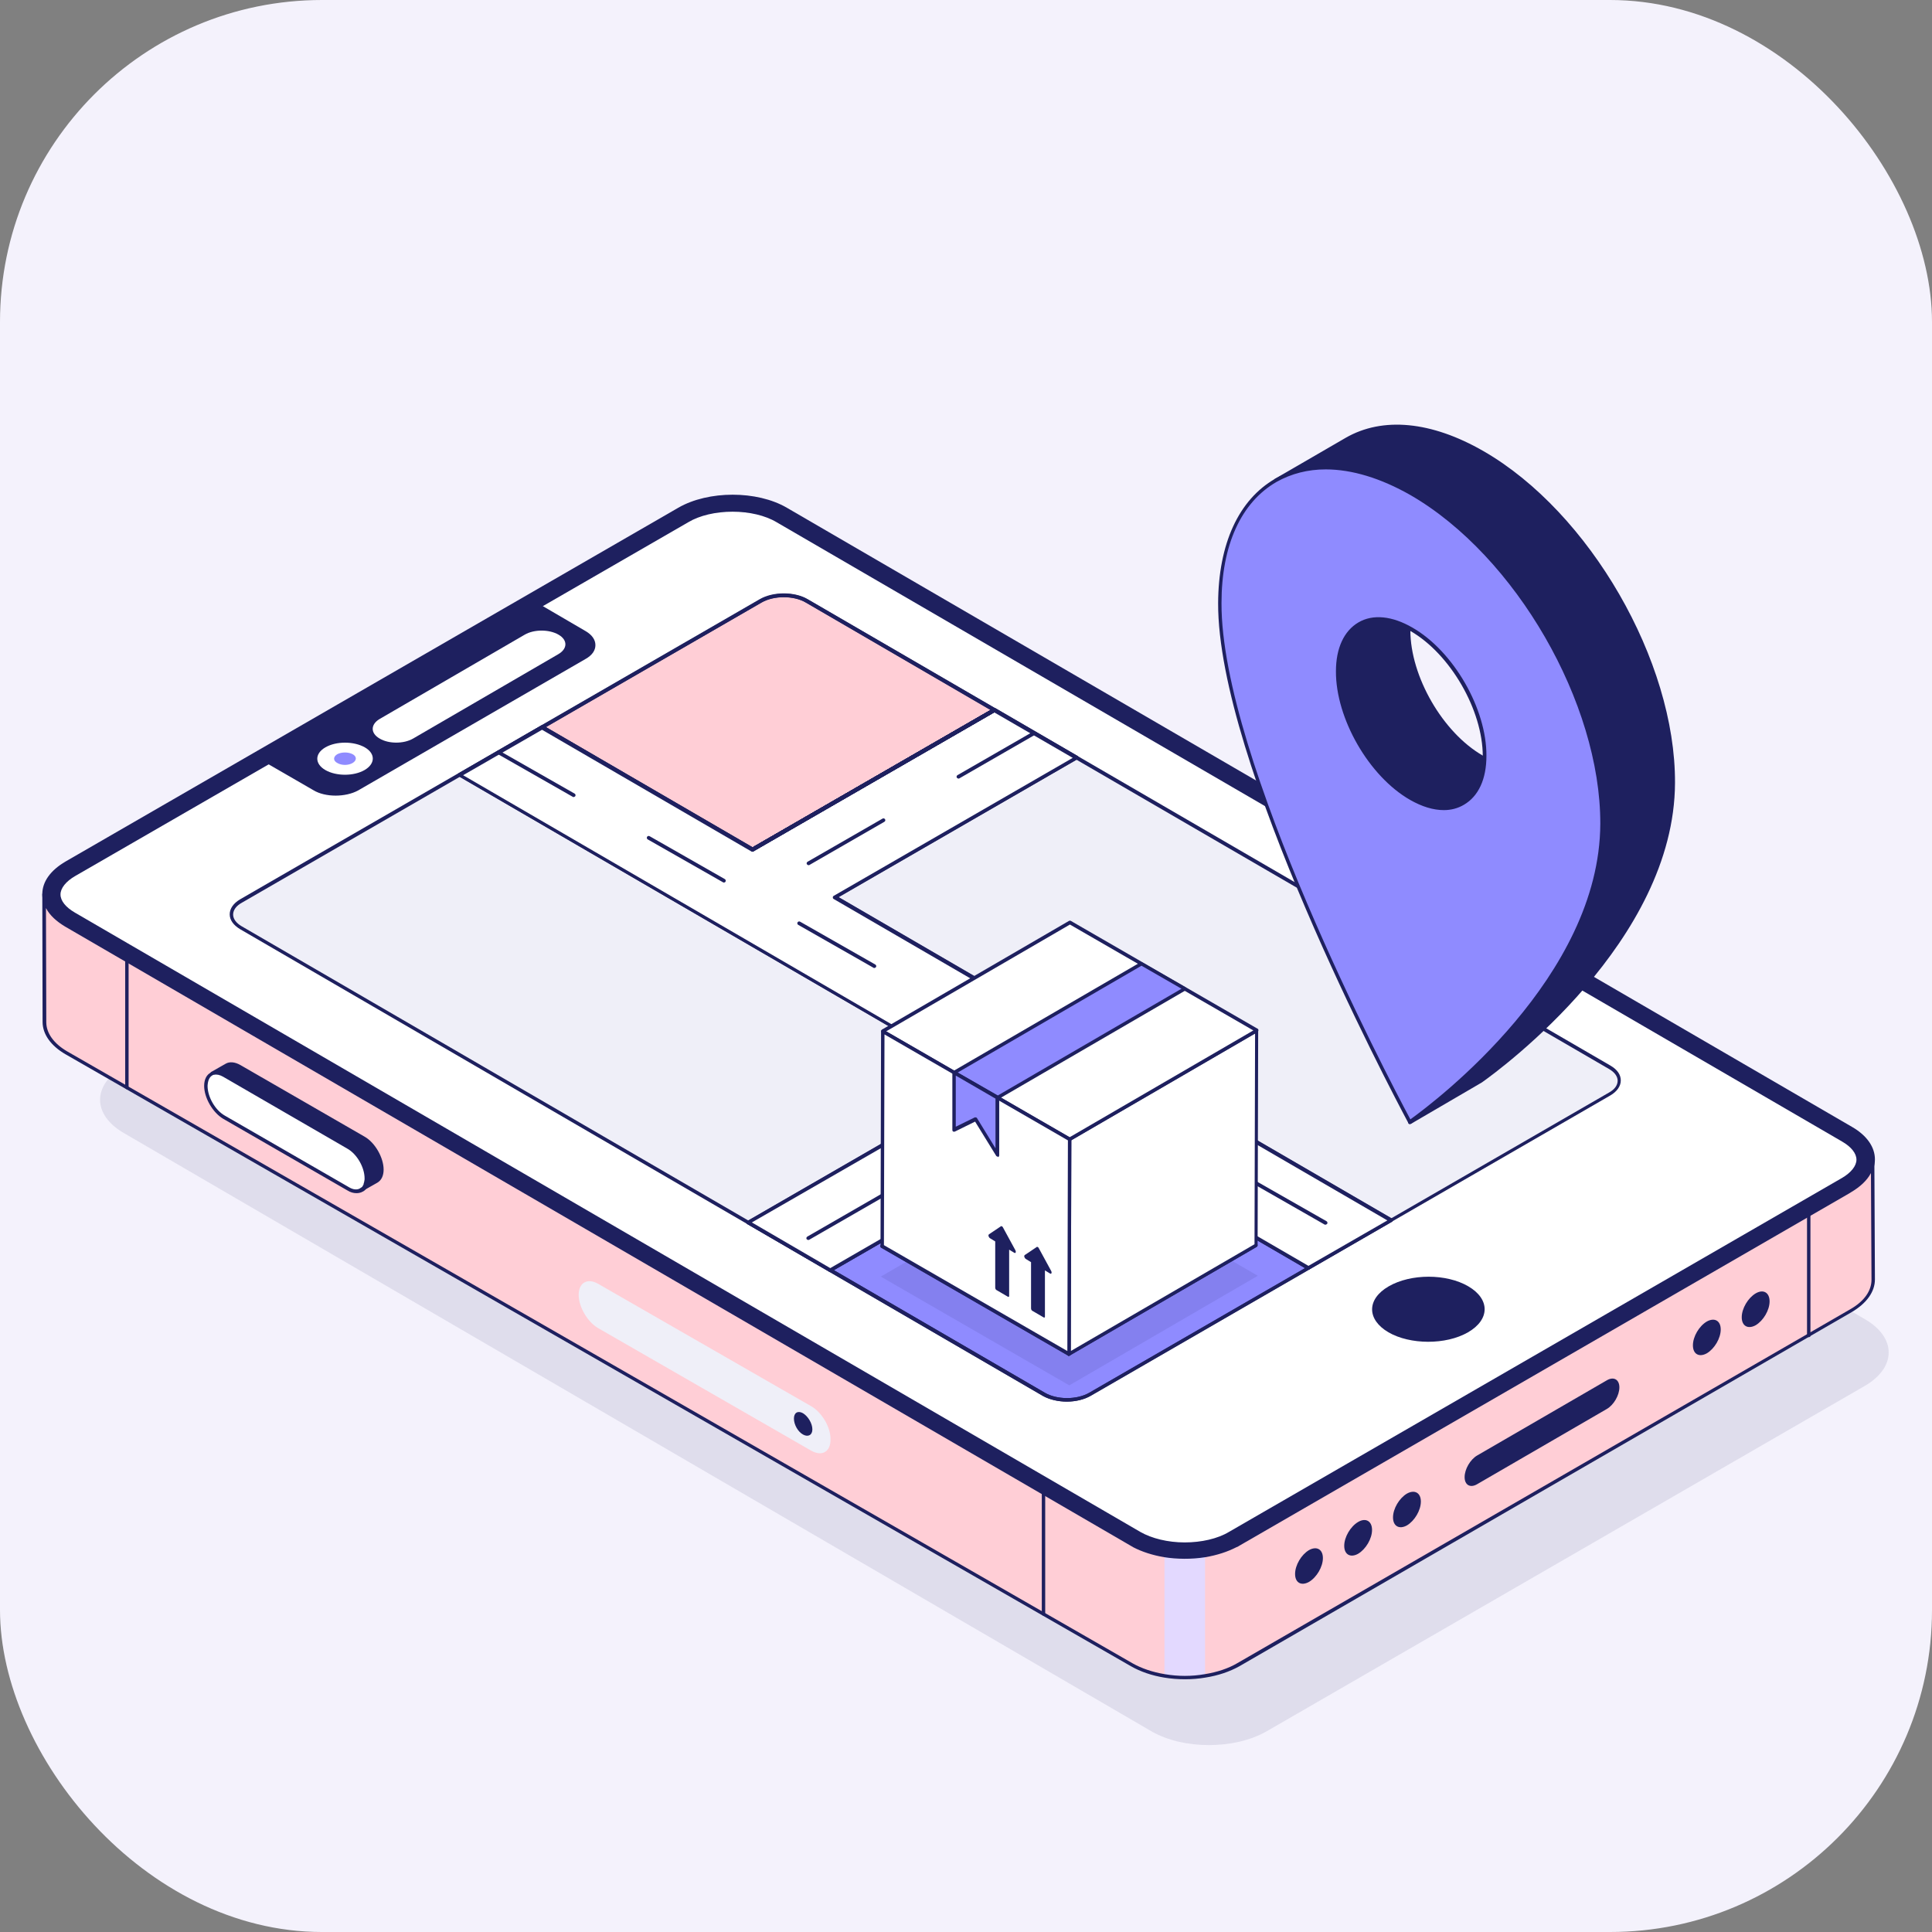 <svg width="48" height="48" viewBox="0 0 48 48" fill="none" xmlns="http://www.w3.org/2000/svg">
<rect x="0" y="0" width="48" height="48" fill="#808080" stroke="none"/>
<g id="werehouse_2 1">
<rect width="48" height="48" rx="8" fill="#F4F2FC"/>
<g id="Group">
<g id="Group_2">
<g id="Group_3">
<g id="Group_4">
<g id="Group_5">
<g id="Group_6" opacity="0.1">
<path id="Vector" d="M3.082 26.491C2.292 26.949 2.285 27.69 3.075 28.149L28.606 43.013C29.396 43.471 30.673 43.471 31.471 43.013L46.328 34.434C47.118 33.976 47.125 33.235 46.335 32.776L20.804 17.912C20.014 17.454 18.737 17.454 17.94 17.912L3.082 26.491Z" fill="#1E205F"/>
</g>
<g id="Group_7">
<g id="Group_8">
<g id="Group_9">
<path id="Vector_2" d="M16.875 12.656C17.608 12.233 18.794 12.233 19.527 12.656L45.996 28.043C46.723 28.466 46.723 29.15 45.989 29.581L30.758 38.364C30.025 38.787 28.84 38.787 28.106 38.364L1.644 22.984C0.917 22.561 0.917 21.877 1.651 21.447L16.875 12.656Z" fill="#1E205F"/>
<path id="Vector_3" d="M29.432 38.723C28.945 38.723 28.458 38.617 28.084 38.399L1.615 23.019C1.248 22.808 1.051 22.518 1.051 22.215C1.051 21.905 1.255 21.623 1.629 21.404L16.853 12.614C17.601 12.183 18.807 12.183 19.548 12.614L46.017 28C46.384 28.212 46.582 28.501 46.582 28.804C46.582 29.115 46.377 29.397 46.003 29.616L30.779 38.406C30.412 38.617 29.919 38.723 29.432 38.723ZM16.874 12.656L16.896 12.691L1.672 21.488C1.333 21.686 1.142 21.947 1.142 22.222C1.142 22.497 1.326 22.751 1.665 22.949L28.134 38.335C28.846 38.751 30.017 38.751 30.737 38.335L45.961 29.545C46.3 29.348 46.49 29.086 46.49 28.811C46.49 28.536 46.306 28.282 45.968 28.085L19.499 12.698C18.786 12.282 17.615 12.282 16.896 12.698L16.874 12.656Z" fill="#1E205F"/>
</g>
</g>
<g id="Group_10">
<path id="Vector_4" d="M29.432 38.356C29.855 38.356 30.264 38.257 30.561 38.088L45.785 29.305C46.031 29.164 46.172 28.98 46.172 28.811C46.172 28.642 46.031 28.459 45.791 28.317L19.315 12.931C19.026 12.762 18.617 12.663 18.194 12.663C17.77 12.663 17.361 12.762 17.065 12.931L1.848 21.721C1.601 21.862 1.46 22.046 1.46 22.215C1.46 22.384 1.601 22.568 1.841 22.709L28.31 38.095C28.606 38.257 29.015 38.356 29.432 38.356Z" fill="white"/>
<path id="Vector_5" d="M29.432 38.399C29.002 38.399 28.585 38.3 28.289 38.131L1.82 22.744C1.559 22.596 1.418 22.399 1.418 22.215C1.418 22.025 1.566 21.834 1.827 21.679L17.051 12.889C17.355 12.72 17.771 12.621 18.201 12.621C18.631 12.621 19.048 12.72 19.344 12.889L45.813 28.275C46.074 28.424 46.215 28.621 46.215 28.805C46.215 28.995 46.067 29.186 45.806 29.341L30.582 38.131C30.286 38.3 29.862 38.399 29.432 38.399ZM18.201 12.713C17.785 12.713 17.383 12.805 17.101 12.974L1.869 21.764C1.637 21.898 1.503 22.067 1.503 22.223C1.503 22.378 1.63 22.54 1.862 22.674L28.331 38.06C28.614 38.222 29.016 38.321 29.432 38.321C29.848 38.321 30.25 38.23 30.533 38.06L45.757 29.27C45.989 29.136 46.123 28.967 46.123 28.812C46.123 28.656 45.996 28.494 45.764 28.36L19.294 12.974C19.012 12.805 18.61 12.713 18.201 12.713Z" fill="#1E205F"/>
</g>
<g id="Group_11">
<g id="Group_12">
<path id="Vector_6" d="M6.673 18.935L7.809 19.598C8.105 19.767 8.578 19.767 8.874 19.598L14.525 16.332C14.821 16.162 14.821 15.887 14.525 15.718L13.389 15.055L6.673 18.935Z" fill="#1E205F"/>
<path id="Vector_7" d="M8.338 19.767C8.141 19.767 7.936 19.724 7.788 19.633L6.652 18.977C6.638 18.97 6.631 18.956 6.631 18.934C6.631 18.92 6.638 18.906 6.652 18.899L13.375 15.019C13.389 15.012 13.403 15.012 13.418 15.019L14.553 15.682C14.709 15.774 14.793 15.894 14.793 16.028C14.793 16.162 14.709 16.282 14.546 16.373L8.895 19.64C8.74 19.724 8.536 19.767 8.338 19.767ZM6.758 18.934L7.823 19.555C8.105 19.717 8.564 19.717 8.846 19.555L14.497 16.289C14.624 16.211 14.694 16.119 14.694 16.021C14.694 15.922 14.624 15.823 14.497 15.753L13.382 15.104L6.758 18.934Z" fill="#1E205F"/>
</g>
</g>
<g id="Group_13">
<g id="Group_14">
<g id="Group_15">
<path id="Vector_8" d="M13.037 15.768C13.27 15.633 13.643 15.633 13.876 15.768C14.109 15.902 14.102 16.12 13.869 16.254L10.264 18.349C10.031 18.484 9.657 18.484 9.432 18.349C9.199 18.215 9.206 17.997 9.432 17.863L13.037 15.768Z" fill="white"/>
</g>
</g>
</g>
<g id="Group_16">
<g id="Group_17">
<path id="Vector_9" d="M8.084 18.568C7.816 18.723 7.816 18.977 8.084 19.132C8.352 19.287 8.789 19.287 9.057 19.132C9.325 18.977 9.333 18.723 9.064 18.568C8.789 18.412 8.352 18.412 8.084 18.568Z" fill="white"/>
</g>
</g>
<g id="Group_18">
<g id="Group_19">
<path id="Vector_10" d="M8.38 18.738C8.274 18.801 8.274 18.9 8.38 18.956C8.486 19.02 8.655 19.02 8.761 18.956C8.867 18.893 8.867 18.794 8.761 18.738C8.655 18.681 8.486 18.681 8.38 18.738Z" fill="#8F8BFF"/>
</g>
</g>
<g id="Group_20">
<path id="Vector_11" d="M1.093 22.223L1.1 25.397C1.1 25.672 1.283 25.948 1.643 26.159L28.112 41.362C28.345 41.496 28.627 41.588 28.924 41.637C29.255 41.694 29.601 41.694 29.932 41.637C30.236 41.588 30.525 41.496 30.765 41.362L45.996 32.572C46.363 32.36 46.553 32.078 46.553 31.803L46.539 28.812C46.539 28.925 46.511 29.038 46.447 29.143C46.363 29.305 46.207 29.454 45.982 29.581L45.932 29.609L45.925 29.616L44.042 30.702L30.758 38.364C30.736 38.378 30.715 38.385 30.694 38.399C30.468 38.519 30.215 38.597 29.939 38.639C29.77 38.667 29.601 38.681 29.431 38.681C29.262 38.681 29.093 38.667 28.93 38.646C28.655 38.604 28.401 38.526 28.176 38.406C28.154 38.392 28.133 38.385 28.112 38.371L1.714 23.027L1.707 23.02L1.643 22.985C1.431 22.865 1.276 22.716 1.192 22.554C1.128 22.448 1.093 22.335 1.093 22.223Z" fill="#FFCED6"/>
</g>
<g id="Group_21">
<path id="Vector_12" d="M28.931 38.645V41.637C29.262 41.693 29.608 41.693 29.939 41.637V38.645C29.77 38.674 29.601 38.688 29.431 38.688C29.262 38.681 29.093 38.674 28.931 38.645Z" fill="#E3D9FF"/>
</g>
<g id="Group_22">
<path id="Vector_13" d="M25.925 40.141C25.904 40.141 25.883 40.12 25.883 40.098V37.093C25.883 37.065 25.904 37.051 25.925 37.051C25.946 37.051 25.968 37.072 25.968 37.093V40.098C25.968 40.12 25.946 40.141 25.925 40.141Z" fill="#1E205F"/>
</g>
<g id="Group_23">
<g id="Group_24">
<g id="Group_25">
<path id="Vector_14" d="M34.955 37.108C34.765 37.221 34.609 37.482 34.609 37.7C34.609 37.919 34.765 38.004 34.955 37.898C35.145 37.785 35.301 37.524 35.301 37.305C35.301 37.087 35.145 37.002 34.955 37.108Z" fill="#1E205F"/>
</g>
</g>
<g id="Group_26">
<g id="Group_27">
<path id="Vector_15" d="M33.742 37.813C33.552 37.926 33.397 38.187 33.397 38.406C33.397 38.624 33.552 38.709 33.742 38.603C33.933 38.49 34.088 38.229 34.088 38.011C34.088 37.792 33.933 37.7 33.742 37.813Z" fill="#1E205F"/>
</g>
</g>
<g id="Group_28">
<g id="Group_29">
<path id="Vector_16" d="M32.522 38.512C32.331 38.625 32.176 38.886 32.176 39.105C32.176 39.324 32.331 39.408 32.522 39.302C32.712 39.189 32.867 38.928 32.867 38.71C32.867 38.491 32.712 38.406 32.522 38.512Z" fill="#1E205F"/>
</g>
</g>
</g>
<g id="Group_30">
<g id="Group_31">
<path id="Vector_17" d="M36.698 36.162C36.529 36.261 36.388 36.501 36.388 36.699C36.388 36.896 36.529 36.974 36.698 36.875L39.922 35.005C40.091 34.907 40.233 34.667 40.233 34.469C40.233 34.272 40.091 34.194 39.922 34.293L36.698 36.162Z" fill="#1E205F"/>
</g>
</g>
<g id="Group_32">
<g id="Group_33">
<g id="Group_34">
<path id="Vector_18" d="M43.619 32.134C43.429 32.247 43.273 32.508 43.273 32.727C43.273 32.946 43.429 33.03 43.619 32.925C43.81 32.812 43.965 32.551 43.965 32.332C43.965 32.113 43.81 32.022 43.619 32.134Z" fill="#1E205F"/>
</g>
</g>
<g id="Group_35">
<g id="Group_36">
<path id="Vector_19" d="M42.405 32.833C42.215 32.945 42.06 33.206 42.06 33.425C42.06 33.644 42.215 33.728 42.405 33.623C42.596 33.51 42.751 33.249 42.751 33.03C42.751 32.811 42.596 32.727 42.405 32.833Z" fill="#1E205F"/>
</g>
</g>
</g>
<g id="Group_37">
<path id="Vector_20" d="M44.938 33.221C44.917 33.221 44.895 33.199 44.895 33.178V30.18C44.895 30.152 44.917 30.138 44.938 30.138C44.959 30.138 44.98 30.159 44.98 30.18V33.178C44.987 33.206 44.966 33.221 44.938 33.221Z" fill="#1E205F"/>
</g>
<g id="Group_38">
<g id="Group_39">
<path id="Vector_21" d="M20.162 34.942C20.423 35.097 20.642 35.464 20.634 35.767C20.634 36.071 20.423 36.191 20.155 36.042L14.857 32.995C14.596 32.84 14.377 32.473 14.377 32.169C14.377 31.866 14.596 31.746 14.857 31.894L20.162 34.942Z" fill="#EFEFF8"/>
</g>
</g>
<g id="Group_40">
<g id="Group_41">
<path id="Vector_22" d="M19.95 35.111C19.823 35.041 19.725 35.097 19.725 35.245C19.725 35.393 19.823 35.57 19.95 35.64C20.077 35.711 20.183 35.654 20.183 35.513C20.183 35.365 20.077 35.189 19.95 35.111Z" fill="#1E205F"/>
</g>
</g>
<g id="Group_42">
<g id="Group_43">
<g id="Group_44">
<g id="Group_45">
<path id="Vector_23" d="M5.27 26.674C5.277 26.674 5.277 26.674 5.284 26.674C5.291 26.667 5.298 26.667 5.305 26.667C5.375 26.646 5.467 26.667 5.566 26.723L8.649 28.501C8.903 28.642 9.1 28.995 9.1 29.284C9.1 29.312 9.1 29.334 9.093 29.355C9.093 29.376 9.086 29.397 9.079 29.418C9.072 29.439 9.072 29.453 9.065 29.468C9.058 29.482 9.051 29.489 9.044 29.503C9.037 29.51 9.03 29.524 9.023 29.531C9.016 29.545 9.001 29.552 8.987 29.566C8.98 29.573 8.973 29.573 8.966 29.58L9.354 29.362C9.432 29.312 9.488 29.214 9.488 29.073C9.488 28.783 9.291 28.43 9.037 28.289L5.954 26.512C5.827 26.441 5.714 26.434 5.629 26.476L5.27 26.674Z" fill="#1E205F"/>
<path id="Vector_24" d="M8.973 29.616C8.959 29.616 8.945 29.609 8.931 29.595C8.917 29.573 8.931 29.545 8.952 29.531C8.952 29.531 8.966 29.524 8.966 29.517C8.973 29.51 8.988 29.503 8.995 29.496C9.002 29.489 9.009 29.482 9.009 29.474C9.016 29.46 9.023 29.453 9.03 29.439C9.03 29.432 9.037 29.418 9.037 29.404C9.044 29.383 9.051 29.369 9.051 29.348C9.058 29.326 9.058 29.305 9.058 29.284C9.058 29.009 8.868 28.677 8.628 28.543L5.545 26.759C5.46 26.709 5.383 26.695 5.319 26.709C5.319 26.709 5.312 26.709 5.305 26.709C5.298 26.716 5.291 26.716 5.284 26.716C5.263 26.73 5.241 26.716 5.227 26.695C5.213 26.674 5.227 26.646 5.249 26.631L5.608 26.427C5.707 26.37 5.841 26.385 5.975 26.462L9.058 28.24C9.319 28.388 9.531 28.762 9.531 29.058C9.531 29.213 9.474 29.326 9.376 29.383L9.002 29.595C9.002 29.595 8.995 29.602 8.988 29.602C8.988 29.616 8.98 29.616 8.973 29.616ZM5.453 26.624C5.495 26.639 5.545 26.653 5.587 26.681L8.67 28.459C8.938 28.614 9.143 28.974 9.143 29.277C9.143 29.305 9.143 29.333 9.136 29.355C9.136 29.383 9.129 29.404 9.122 29.425L9.333 29.305C9.404 29.263 9.439 29.171 9.439 29.058C9.439 28.783 9.249 28.452 9.009 28.318L5.926 26.533C5.82 26.469 5.721 26.462 5.651 26.497L5.453 26.624Z" fill="#1E205F"/>
</g>
</g>
<g id="Group_46">
<g id="Group_47">
<path id="Vector_25" d="M5.114 26.978C5.114 27.26 5.319 27.613 5.566 27.761L8.649 29.539C8.776 29.609 8.889 29.616 8.973 29.567C8.98 29.56 8.987 29.56 8.994 29.553C9.008 29.546 9.023 29.532 9.03 29.518C9.037 29.511 9.044 29.497 9.051 29.489C9.058 29.483 9.065 29.468 9.072 29.454C9.079 29.44 9.086 29.419 9.086 29.405C9.093 29.384 9.1 29.37 9.1 29.341C9.107 29.32 9.107 29.299 9.107 29.271C9.107 28.982 8.903 28.629 8.656 28.488L5.573 26.71C5.474 26.654 5.382 26.639 5.312 26.654C5.305 26.654 5.291 26.654 5.291 26.661C5.284 26.661 5.277 26.661 5.269 26.668C5.269 26.668 5.262 26.668 5.262 26.675C5.171 26.724 5.114 26.83 5.114 26.978Z" fill="white"/>
<path id="Vector_26" d="M8.854 29.644C8.783 29.644 8.705 29.623 8.628 29.574L5.545 27.796C5.284 27.641 5.072 27.274 5.072 26.978C5.072 26.815 5.136 26.695 5.242 26.646H5.249C5.256 26.639 5.263 26.639 5.277 26.639C5.291 26.632 5.305 26.632 5.319 26.632C5.397 26.611 5.496 26.632 5.601 26.695L8.684 28.473C8.952 28.628 9.157 28.988 9.157 29.292C9.157 29.32 9.157 29.348 9.15 29.369C9.15 29.397 9.143 29.419 9.136 29.44C9.136 29.454 9.129 29.475 9.122 29.489C9.108 29.51 9.108 29.517 9.1 29.524C9.093 29.538 9.086 29.553 9.072 29.56C9.065 29.574 9.044 29.588 9.03 29.595C9.03 29.602 9.016 29.602 9.002 29.609C8.952 29.637 8.903 29.644 8.854 29.644ZM5.157 26.978C5.157 27.253 5.347 27.584 5.587 27.718L8.67 29.496C8.776 29.56 8.875 29.567 8.945 29.524C8.945 29.524 8.959 29.51 8.966 29.51C8.973 29.503 8.988 29.496 8.995 29.489C9.002 29.482 9.009 29.475 9.009 29.468C9.016 29.454 9.023 29.447 9.03 29.433C9.03 29.426 9.037 29.412 9.037 29.397C9.044 29.376 9.051 29.362 9.051 29.341C9.058 29.32 9.058 29.299 9.058 29.277C9.058 29.002 8.868 28.671 8.628 28.537L5.545 26.752C5.46 26.703 5.383 26.688 5.319 26.703C5.319 26.703 5.312 26.703 5.305 26.703C5.298 26.71 5.291 26.71 5.284 26.71L5.277 26.717C5.199 26.759 5.164 26.851 5.157 26.978Z" fill="#1E205F"/>
</g>
</g>
</g>
</g>
<g id="Group_48">
<path id="Vector_27" d="M3.153 27.062C3.132 27.062 3.11 27.04 3.11 27.019V23.859C3.11 23.831 3.132 23.816 3.153 23.816C3.174 23.816 3.195 23.838 3.195 23.859V27.019C3.195 27.047 3.181 27.062 3.153 27.062Z" fill="#1E205F"/>
</g>
<g id="Group_49">
<path id="Vector_28" d="M29.446 41.721C29.27 41.721 29.093 41.707 28.924 41.679C28.62 41.63 28.331 41.531 28.098 41.397L1.629 26.194C1.262 25.982 1.058 25.693 1.058 25.39L1.051 22.222C1.051 22.222 1.051 22.222 1.051 22.215C1.051 22.194 1.072 22.173 1.093 22.173C1.114 22.173 1.135 22.194 1.135 22.215V22.222C1.135 22.328 1.164 22.427 1.22 22.526C1.305 22.681 1.453 22.822 1.657 22.935L1.735 22.977L28.127 38.314C28.141 38.321 28.155 38.328 28.169 38.335L28.19 38.349C28.395 38.462 28.649 38.54 28.931 38.589C29.234 38.639 29.587 38.639 29.926 38.589C30.201 38.547 30.455 38.462 30.666 38.349C30.688 38.342 30.709 38.328 30.73 38.321L45.954 29.531C46.158 29.411 46.314 29.263 46.398 29.108C46.455 29.009 46.483 28.903 46.483 28.797C46.483 28.776 46.504 28.755 46.525 28.755C46.546 28.755 46.568 28.776 46.568 28.797L46.582 31.788C46.582 32.092 46.377 32.381 46.003 32.6L30.793 41.397C30.553 41.531 30.264 41.63 29.947 41.679C29.785 41.707 29.615 41.721 29.446 41.721ZM1.142 22.561L1.15 25.397C1.15 25.665 1.333 25.926 1.672 26.123L28.141 41.326C28.366 41.453 28.642 41.545 28.938 41.594C29.27 41.651 29.608 41.651 29.933 41.594C30.236 41.545 30.518 41.453 30.744 41.319L45.968 32.529C46.314 32.332 46.497 32.071 46.497 31.795L46.483 29.143C46.483 29.15 46.476 29.15 46.476 29.157C46.384 29.326 46.222 29.482 45.996 29.616L45.94 29.651L30.786 38.406C30.765 38.42 30.744 38.434 30.716 38.441C30.497 38.554 30.236 38.639 29.947 38.688C29.594 38.744 29.234 38.737 28.924 38.688C28.635 38.639 28.373 38.554 28.155 38.441L28.134 38.427C28.12 38.42 28.105 38.413 28.084 38.399L1.615 23.019C1.404 22.892 1.241 22.744 1.15 22.575C1.15 22.568 1.142 22.561 1.142 22.561Z" fill="#1E205F"/>
</g>
</g>
</g>
<g id="Group_50">
<g id="Group_51">
<path id="Vector_29" d="M13.474 18.068L18.701 21.108L24.705 17.644L20.041 14.935C19.731 14.752 19.216 14.752 18.899 14.935L13.474 18.068Z" fill="#FFCED6"/>
<path id="Vector_30" d="M18.701 21.15C18.694 21.15 18.687 21.15 18.68 21.143L13.453 18.103C13.439 18.096 13.432 18.082 13.432 18.06C13.432 18.046 13.439 18.032 13.453 18.025L18.885 14.893C19.216 14.702 19.746 14.702 20.07 14.893L24.733 17.602C24.747 17.609 24.754 17.623 24.754 17.644C24.754 17.658 24.747 17.672 24.733 17.68L18.73 21.143C18.716 21.15 18.709 21.15 18.701 21.15ZM13.559 18.067L18.701 21.059L24.613 17.644L20.021 14.97C19.717 14.794 19.231 14.794 18.92 14.97L13.559 18.067Z" fill="#1E205F"/>
</g>
<g id="Group_52">
<path id="Vector_31" d="M20.74 22.286L26.645 25.722L28.684 26.907L34.56 30.321L39.992 27.182C40.31 26.999 40.31 26.702 39.999 26.519L26.744 18.822L20.74 22.286Z" fill="#EFEFF8"/>
</g>
<g id="Group_53">
<path id="Vector_32" d="M20.627 31.557L25.932 34.64C26.242 34.823 26.758 34.823 27.075 34.64L32.507 31.5L26.631 28.086L20.627 31.557Z" fill="#8F8BFF"/>
<path id="Vector_33" d="M26.504 34.823C26.292 34.823 26.073 34.773 25.911 34.682L20.606 31.599C20.592 31.592 20.585 31.578 20.585 31.556C20.585 31.542 20.592 31.528 20.606 31.521L26.61 28.05C26.624 28.043 26.638 28.043 26.652 28.05L32.529 31.465C32.543 31.472 32.55 31.486 32.55 31.507C32.55 31.521 32.543 31.535 32.529 31.542L27.096 34.682C26.934 34.773 26.723 34.823 26.504 34.823ZM20.719 31.556L25.961 34.604C26.264 34.78 26.751 34.78 27.061 34.604L32.423 31.507L26.638 28.142L20.719 31.556Z" fill="#1E205F"/>
</g>
<g id="Group_54">
<path id="Vector_34" d="M5.982 23.048L18.589 30.37L24.592 26.899L11.421 19.245L5.989 22.384C5.672 22.568 5.672 22.864 5.982 23.048Z" fill="#EFEFF8"/>
</g>
<g id="Group_55">
<path id="Vector_35" d="M24.592 26.907L18.588 30.371L20.627 31.556L26.631 28.093L32.507 31.507L34.56 30.322L28.684 26.907H28.677L26.645 25.722L20.74 22.287L26.744 18.823L24.705 17.645L18.701 21.108L13.474 18.068H13.467L11.421 19.246L24.592 26.907Z" fill="#8F8BFF"/>
<path id="Vector_36" d="M20.628 31.605C20.62 31.605 20.606 31.605 20.606 31.598L18.568 30.413C18.553 30.406 18.547 30.392 18.547 30.371C18.547 30.357 18.553 30.343 18.568 30.336L24.508 26.907L11.4 19.288C11.386 19.281 11.379 19.267 11.379 19.246C11.379 19.232 11.386 19.218 11.4 19.21L13.446 18.025C13.46 18.018 13.481 18.018 13.495 18.025L18.702 21.052L24.684 17.602C24.698 17.595 24.712 17.595 24.726 17.602L26.765 18.787C26.779 18.794 26.786 18.808 26.786 18.829C26.786 18.844 26.779 18.858 26.765 18.865L20.832 22.293L28.698 26.865H28.705L34.582 30.279C34.596 30.286 34.603 30.3 34.603 30.322C34.603 30.336 34.596 30.35 34.582 30.357L32.529 31.542C32.515 31.549 32.501 31.549 32.486 31.542L26.631 28.142L20.649 31.598C20.642 31.598 20.635 31.605 20.628 31.605ZM18.68 30.371L20.628 31.507L26.61 28.05C26.624 28.043 26.638 28.043 26.652 28.05L32.508 31.45L34.469 30.322L28.663 26.949H28.656L20.712 22.336C20.698 22.329 20.691 22.314 20.691 22.293C20.691 22.279 20.698 22.265 20.712 22.258L26.645 18.829L24.698 17.701L18.716 21.151C18.702 21.157 18.688 21.157 18.673 21.151L13.467 18.124L11.506 19.253L24.613 26.872C24.628 26.879 24.635 26.893 24.635 26.914C24.635 26.928 24.628 26.942 24.613 26.949L18.68 30.371Z" fill="#1E205F"/>
</g>
</g>
<g id="Group_56">
<g id="Group_57">
<path id="Vector_37" d="M26.504 34.822C26.293 34.822 26.074 34.772 25.912 34.681L5.961 23.083C5.799 22.984 5.707 22.857 5.707 22.716C5.707 22.575 5.799 22.441 5.968 22.342L18.878 14.885C19.21 14.695 19.739 14.695 20.063 14.885L40.014 26.476C40.183 26.575 40.268 26.702 40.268 26.843C40.268 26.984 40.176 27.118 40.007 27.217L27.097 34.673C26.934 34.772 26.723 34.822 26.504 34.822ZM19.471 14.836C19.273 14.836 19.076 14.878 18.92 14.97L6.01 22.427C5.869 22.504 5.792 22.61 5.792 22.723C5.792 22.829 5.869 22.934 6.003 23.012L25.961 34.603C26.264 34.779 26.758 34.779 27.061 34.603L39.972 27.146C40.113 27.069 40.19 26.963 40.19 26.85C40.19 26.744 40.113 26.638 39.979 26.561L20.021 14.97C19.873 14.878 19.668 14.836 19.471 14.836Z" fill="#1E205F"/>
</g>
</g>
<g id="Group_58">
<g id="Group_59">
<path id="Vector_38" d="M36.472 33.101C35.921 33.418 35.032 33.411 34.496 33.101C33.953 32.783 33.953 32.275 34.503 31.958C35.054 31.64 35.935 31.64 36.479 31.958C37.022 32.275 37.022 32.783 36.472 33.101Z" fill="#1E205F"/>
</g>
</g>
<g id="Group_60">
<g id="Group_61">
<path id="Vector_39" d="M24.592 26.907L18.588 30.37L20.627 31.556L26.631 28.092L32.507 31.506L34.56 30.321L28.684 26.907H28.677L26.645 25.721L20.74 22.286L26.744 18.822H26.751L24.712 17.637L24.705 17.644L18.701 21.108L13.474 18.067H13.467L11.421 19.245L24.592 26.907Z" fill="white"/>
<path id="Vector_40" d="M20.628 31.605C20.62 31.605 20.606 31.605 20.606 31.598L18.568 30.413C18.553 30.406 18.547 30.392 18.547 30.371C18.547 30.357 18.553 30.343 18.568 30.335L24.508 26.907L11.4 19.288C11.386 19.281 11.379 19.267 11.379 19.245C11.379 19.231 11.386 19.217 11.4 19.21L13.446 18.025C13.46 18.018 13.481 18.018 13.495 18.025L18.702 21.052L24.684 17.602C24.698 17.595 24.719 17.588 24.733 17.595L26.772 18.78C26.786 18.787 26.793 18.801 26.793 18.822C26.793 18.836 26.786 18.851 26.772 18.858L20.832 22.286L28.698 26.858H28.705L34.582 30.272C34.596 30.279 34.603 30.293 34.603 30.314C34.603 30.328 34.596 30.343 34.582 30.35L32.529 31.535C32.515 31.542 32.501 31.542 32.486 31.535L26.631 28.134L20.649 31.591C20.642 31.598 20.635 31.605 20.628 31.605ZM18.68 30.371L20.628 31.506L26.61 28.05C26.624 28.043 26.638 28.043 26.652 28.05L32.508 31.45L34.469 30.321L28.663 26.949H28.656L20.712 22.335C20.698 22.328 20.691 22.314 20.691 22.293C20.691 22.279 20.698 22.265 20.712 22.258L26.652 18.829L24.705 17.701L18.716 21.157C18.702 21.164 18.688 21.164 18.673 21.157L13.467 18.131L11.506 19.26L24.613 26.879C24.628 26.886 24.635 26.9 24.635 26.921C24.635 26.935 24.628 26.949 24.613 26.956L18.68 30.371Z" fill="#1E205F"/>
</g>
<g id="Group_62">
<path id="Vector_41" d="M18.702 21.151C18.688 21.151 18.674 21.143 18.66 21.129C18.646 21.108 18.653 21.08 18.674 21.066L24.677 17.602C24.698 17.588 24.727 17.595 24.741 17.616C24.755 17.637 24.748 17.666 24.727 17.68L18.723 21.143C18.716 21.151 18.709 21.151 18.702 21.151Z" fill="#1E205F"/>
</g>
<g id="Group_63">
<path id="Vector_42" d="M18.702 21.151C18.688 21.151 18.674 21.143 18.66 21.129C18.646 21.108 18.653 21.08 18.674 21.066L24.677 17.602C24.698 17.588 24.727 17.595 24.741 17.616C24.755 17.637 24.748 17.666 24.727 17.68L18.723 21.143C18.716 21.151 18.709 21.151 18.702 21.151Z" fill="#1E205F"/>
</g>
<g id="Group_64">
<path id="Vector_43" d="M18.702 21.151C18.688 21.151 18.674 21.143 18.66 21.129C18.646 21.108 18.653 21.08 18.674 21.066L24.677 17.602C24.698 17.588 24.727 17.595 24.741 17.616C24.755 17.637 24.748 17.666 24.727 17.68L18.723 21.143C18.716 21.151 18.709 21.151 18.702 21.151Z" fill="#1E205F"/>
</g>
<g id="Group_65">
<path id="Vector_44" d="M18.702 21.151C18.688 21.151 18.674 21.143 18.66 21.129C18.646 21.108 18.653 21.08 18.674 21.066L24.677 17.602C24.698 17.588 24.727 17.595 24.741 17.616C24.755 17.637 24.748 17.666 24.727 17.68L18.723 21.143C18.716 21.151 18.709 21.151 18.702 21.151Z" fill="#1E205F"/>
</g>
<g id="Group_66">
<path id="Vector_45" d="M18.702 21.151C18.688 21.151 18.674 21.143 18.66 21.129C18.646 21.108 18.653 21.08 18.674 21.066L24.677 17.602C24.698 17.588 24.727 17.595 24.741 17.616C24.755 17.637 24.748 17.666 24.727 17.68L18.723 21.143C18.716 21.151 18.709 21.151 18.702 21.151Z" fill="#1E205F"/>
</g>
<g id="Group_67">
<path id="Vector_46" d="M18.702 21.151C18.688 21.151 18.674 21.143 18.66 21.129C18.646 21.108 18.653 21.08 18.674 21.066L24.677 17.602C24.698 17.588 24.727 17.595 24.741 17.616C24.755 17.637 24.748 17.666 24.727 17.68L18.723 21.143C18.716 21.151 18.709 21.151 18.702 21.151Z" fill="#1E205F"/>
</g>
<g id="Group_68">
<path id="Vector_47" d="M18.702 21.151C18.688 21.151 18.674 21.143 18.66 21.129C18.646 21.108 18.653 21.08 18.674 21.066L24.677 17.602C24.698 17.588 24.727 17.595 24.741 17.616C24.755 17.637 24.748 17.666 24.727 17.68L18.723 21.143C18.716 21.151 18.709 21.151 18.702 21.151Z" fill="#1E205F"/>
</g>
<g id="Group_69">
<path id="Vector_48" d="M18.702 21.151C18.688 21.151 18.674 21.143 18.66 21.129C18.646 21.108 18.653 21.08 18.674 21.066L24.677 17.602C24.698 17.588 24.727 17.595 24.741 17.616C24.755 17.637 24.748 17.666 24.727 17.68L18.723 21.143C18.716 21.151 18.709 21.151 18.702 21.151Z" fill="#1E205F"/>
</g>
<g id="Group_70">
<path id="Vector_49" d="M18.702 21.151C18.688 21.151 18.674 21.143 18.66 21.129C18.646 21.108 18.653 21.08 18.674 21.066L24.677 17.602C24.698 17.588 24.727 17.595 24.741 17.616C24.755 17.637 24.748 17.666 24.727 17.68L18.723 21.143C18.716 21.151 18.709 21.151 18.702 21.151Z" fill="#1E205F"/>
</g>
</g>
<g id="Group_71">
<path id="Vector_50" d="M20.084 30.808C20.07 30.808 20.056 30.801 20.041 30.787C20.027 30.766 20.035 30.738 20.056 30.724L21.918 29.651C21.939 29.637 21.967 29.644 21.982 29.665C21.996 29.686 21.989 29.715 21.967 29.729L20.105 30.801C20.098 30.801 20.091 30.808 20.084 30.808ZM23.802 28.657C23.788 28.657 23.773 28.649 23.759 28.635C23.745 28.614 23.752 28.586 23.773 28.572L25.636 27.5C25.657 27.485 25.685 27.492 25.699 27.514C25.713 27.535 25.706 27.563 25.685 27.577L23.823 28.649C23.816 28.657 23.809 28.657 23.802 28.657Z" fill="#1E205F"/>
</g>
<g id="Group_72">
<path id="Vector_51" d="M32.924 30.427C32.917 30.427 32.91 30.427 32.903 30.42L31.04 29.355C31.019 29.341 31.012 29.312 31.026 29.291C31.04 29.27 31.068 29.263 31.09 29.277L32.959 30.342C32.98 30.357 32.987 30.385 32.973 30.406C32.959 30.42 32.945 30.427 32.924 30.427ZM29.192 28.304C29.185 28.304 29.178 28.304 29.171 28.297L27.301 27.231C27.28 27.217 27.273 27.189 27.287 27.168C27.301 27.147 27.329 27.14 27.351 27.154L29.22 28.219C29.241 28.233 29.248 28.261 29.234 28.282C29.22 28.297 29.206 28.304 29.192 28.304ZM25.453 26.173C25.446 26.173 25.439 26.173 25.432 26.166L23.562 25.101C23.541 25.087 23.534 25.058 23.548 25.037C23.562 25.016 23.59 25.009 23.611 25.023L25.481 26.088C25.502 26.103 25.509 26.131 25.495 26.152C25.488 26.166 25.474 26.173 25.453 26.173ZM21.721 24.05C21.714 24.05 21.707 24.05 21.7 24.043L19.83 22.977C19.809 22.963 19.802 22.935 19.816 22.914C19.83 22.893 19.858 22.886 19.88 22.9L21.749 23.965C21.77 23.979 21.777 24.007 21.763 24.029C21.749 24.043 21.735 24.05 21.721 24.05ZM17.982 21.926C17.975 21.926 17.968 21.926 17.961 21.919L16.091 20.854C16.07 20.84 16.063 20.812 16.077 20.79C16.091 20.769 16.119 20.762 16.141 20.776L18.01 21.842C18.031 21.856 18.038 21.884 18.024 21.905C18.017 21.919 18.003 21.926 17.982 21.926ZM14.25 19.803C14.243 19.803 14.236 19.803 14.229 19.796L12.359 18.73C12.338 18.716 12.331 18.688 12.345 18.667C12.359 18.646 12.388 18.639 12.409 18.653L14.278 19.718C14.299 19.732 14.306 19.76 14.292 19.782C14.278 19.796 14.264 19.803 14.25 19.803Z" fill="#1E205F"/>
</g>
</g>
<g id="Group_73">
<path id="Vector_52" d="M20.091 21.496C20.077 21.496 20.062 21.489 20.048 21.474C20.034 21.453 20.041 21.425 20.062 21.411L21.925 20.339C21.946 20.325 21.974 20.332 21.988 20.353C22.003 20.374 21.995 20.402 21.974 20.416L20.112 21.489C20.112 21.489 20.105 21.496 20.091 21.496ZM23.816 19.344C23.801 19.344 23.787 19.337 23.773 19.323C23.759 19.302 23.766 19.273 23.787 19.259L25.65 18.187C25.671 18.173 25.699 18.18 25.713 18.201C25.727 18.222 25.72 18.25 25.699 18.265L23.837 19.337C23.83 19.344 23.823 19.344 23.816 19.344Z" fill="#1E205F"/>
</g>
</g>
<g id="Group_74">
<g id="Group_75">
<g id="Group_76">
<g id="Group_77">
<path id="Vector_53" d="M33.227 16.677C33.227 17.841 34.038 19.252 35.047 19.831C35.555 20.12 36.013 20.148 36.345 19.958L38.108 18.935C37.777 19.132 37.318 19.104 36.81 18.808C35.801 18.229 34.983 16.811 34.99 15.655C34.99 15.076 35.195 14.674 35.526 14.483L33.763 15.506C33.431 15.697 33.234 16.099 33.227 16.677Z" fill="#1E205F"/>
<path id="Vector_54" d="M35.872 20.127C35.611 20.127 35.329 20.042 35.026 19.873C34.003 19.28 33.178 17.848 33.185 16.677C33.185 16.106 33.382 15.675 33.742 15.471L35.498 14.448C35.52 14.434 35.548 14.441 35.562 14.462C35.576 14.483 35.569 14.511 35.548 14.525C35.223 14.716 35.04 15.118 35.04 15.661C35.04 16.804 35.844 18.201 36.839 18.772C37.312 19.047 37.756 19.097 38.088 18.906L38.095 18.899C38.116 18.885 38.144 18.892 38.158 18.913C38.172 18.934 38.165 18.963 38.144 18.977C38.144 18.977 38.137 18.977 38.137 18.984L36.38 20.007C36.225 20.084 36.056 20.127 35.872 20.127ZM33.269 16.677C33.269 17.82 34.074 19.217 35.068 19.795C35.548 20.07 35.992 20.113 36.324 19.922L37.735 19.104C37.446 19.132 37.121 19.047 36.782 18.85C35.76 18.264 34.934 16.832 34.941 15.661C34.941 15.28 35.033 14.963 35.195 14.73L33.784 15.555C33.46 15.732 33.276 16.134 33.269 16.677Z" fill="#1E205F"/>
</g>
</g>
<g id="Group_78">
<g id="Group_79">
<path id="Vector_55" d="M39.809 20.472C39.795 24.501 35.266 27.71 35.026 27.88L36.79 26.857C37.03 26.688 41.559 23.478 41.573 19.45C41.58 16.437 39.456 12.762 36.839 11.252C35.52 10.49 34.321 10.419 33.46 10.92L31.696 11.943C32.557 11.443 33.756 11.513 35.075 12.275C37.693 13.785 39.816 17.46 39.809 20.472Z" fill="#1E205F"/>
<path id="Vector_56" d="M35.026 27.93C35.012 27.93 34.998 27.922 34.991 27.908C34.977 27.887 34.984 27.859 35.005 27.845C35.492 27.499 39.753 24.36 39.767 20.473C39.774 17.482 37.664 13.82 35.054 12.31C33.791 11.584 32.606 11.464 31.717 11.979C31.696 11.993 31.668 11.986 31.654 11.965C31.64 11.944 31.647 11.915 31.668 11.901L33.432 10.878C34.349 10.349 35.562 10.462 36.86 11.21C39.492 12.727 41.629 16.423 41.615 19.45C41.601 23.386 37.305 26.547 36.818 26.892L35.054 27.922C35.04 27.922 35.033 27.93 35.026 27.93ZM39.851 20.473C39.844 23.718 36.924 26.434 35.626 27.485L36.769 26.822C37.248 26.476 41.516 23.344 41.523 19.45C41.53 16.459 39.414 12.797 36.811 11.287C35.541 10.561 34.356 10.441 33.474 10.956L32.268 11.654C33.086 11.443 34.066 11.64 35.096 12.233C37.728 13.75 39.865 17.446 39.851 20.473Z" fill="#1E205F"/>
</g>
</g>
<g id="Group_80">
<g id="Group_81">
<path id="Vector_57" d="M39.809 20.473C39.795 24.501 35.266 27.711 35.033 27.88C34.793 27.436 30.3 19.012 30.307 14.984C30.314 11.972 32.451 10.758 35.076 12.268C37.693 13.785 39.816 17.46 39.809 20.473ZM35.047 19.831C36.056 20.409 36.874 19.944 36.882 18.787C36.882 17.63 36.07 16.212 35.062 15.633C34.053 15.048 33.227 15.52 33.227 16.677C33.227 17.834 34.039 19.245 35.047 19.831Z" fill="#8F8BFF"/>
<path id="Vector_58" d="M35.026 27.922H35.019C35.004 27.922 34.997 27.908 34.99 27.901C34.504 26.991 30.25 18.914 30.264 14.984C30.271 13.517 30.772 12.416 31.682 11.894C32.599 11.365 33.812 11.485 35.103 12.233C37.735 13.75 39.872 17.446 39.858 20.473C39.844 24.409 35.548 27.57 35.061 27.915C35.047 27.922 35.04 27.922 35.026 27.922ZM32.937 11.662C32.493 11.662 32.084 11.767 31.717 11.972C30.835 12.48 30.348 13.545 30.348 14.984C30.334 18.829 34.454 26.716 35.04 27.81C35.689 27.344 39.745 24.268 39.759 20.466C39.766 17.474 37.657 13.813 35.047 12.303C34.306 11.88 33.587 11.662 32.937 11.662ZM35.872 20.127C35.611 20.127 35.329 20.042 35.033 19.873C34.01 19.288 33.184 17.848 33.191 16.677C33.191 16.106 33.389 15.676 33.749 15.464C34.108 15.252 34.588 15.302 35.089 15.591C36.112 16.177 36.937 17.609 36.93 18.78C36.93 19.358 36.733 19.781 36.373 19.993C36.218 20.085 36.048 20.127 35.872 20.127ZM35.075 19.796C35.548 20.071 35.992 20.113 36.324 19.922C36.655 19.732 36.839 19.33 36.839 18.787C36.839 17.644 36.034 16.247 35.04 15.676C34.567 15.4 34.116 15.358 33.784 15.549C33.452 15.739 33.269 16.141 33.269 16.684C33.269 17.82 34.08 19.217 35.075 19.796Z" fill="#1E205F"/>
</g>
</g>
</g>
</g>
<g id="Group_82">
<g id="Group_83" opacity="0.1">
<path id="Vector_59" d="M26.567 34.419L31.251 31.696L26.574 28.994L21.883 31.717L26.567 34.419Z" fill="#1E205F"/>
</g>
<g id="Group_84">
<g id="Group_85">
<path id="Vector_60" d="M26.553 33.638L31.209 30.936L26.567 28.255L21.911 30.957L26.553 33.638Z" fill="white"/>
<path id="Vector_61" d="M26.553 33.687C26.546 33.687 26.539 33.687 26.532 33.679L21.89 30.999C21.876 30.992 21.869 30.977 21.869 30.963C21.869 30.949 21.876 30.935 21.89 30.921L26.539 28.219C26.553 28.212 26.568 28.212 26.582 28.219L31.224 30.9C31.238 30.907 31.245 30.921 31.245 30.935C31.245 30.949 31.238 30.963 31.224 30.977L26.575 33.679C26.575 33.679 26.568 33.687 26.553 33.687ZM22.003 30.956L26.561 33.588L31.125 30.935L26.568 28.304L22.003 30.956Z" fill="#1E205F"/>
</g>
<g id="Group_86">
<path id="Vector_62" d="M26.554 33.637L31.21 30.935L31.224 25.602L26.575 28.303L26.554 33.637Z" fill="white"/>
<path id="Vector_63" d="M26.554 33.686C26.547 33.686 26.54 33.686 26.533 33.679C26.519 33.672 26.512 33.657 26.512 33.636L26.526 28.303C26.526 28.289 26.533 28.275 26.547 28.268L31.196 25.566C31.21 25.559 31.224 25.559 31.238 25.566C31.253 25.573 31.259 25.587 31.259 25.608L31.245 30.942C31.245 30.956 31.238 30.97 31.224 30.977L26.575 33.679C26.575 33.679 26.568 33.686 26.554 33.686ZM26.617 28.331L26.603 33.566L31.168 30.913L31.182 25.679L26.617 28.331Z" fill="#1E205F"/>
</g>
<g id="Group_87">
<path id="Vector_64" d="M26.575 28.304L31.224 25.602L26.582 22.921L21.926 25.623L26.575 28.304Z" fill="white"/>
<path id="Vector_65" d="M26.575 28.346C26.568 28.346 26.561 28.346 26.554 28.339L21.912 25.658C21.898 25.651 21.891 25.637 21.891 25.623C21.891 25.608 21.898 25.594 21.912 25.58L26.561 22.878C26.575 22.871 26.589 22.871 26.603 22.878L31.245 25.559C31.259 25.566 31.266 25.58 31.266 25.594C31.266 25.608 31.259 25.623 31.245 25.637L26.596 28.339C26.589 28.346 26.582 28.346 26.575 28.346ZM22.018 25.623L26.575 28.254L31.139 25.601L26.582 22.97L22.018 25.623Z" fill="#1E205F"/>
</g>
<g id="Group_88">
<path id="Vector_66" d="M23.703 26.646L24.782 27.274L29.439 24.572L28.352 23.944L23.703 26.646Z" fill="#8F8BFF"/>
<path id="Vector_67" d="M24.783 27.316C24.776 27.316 24.769 27.316 24.762 27.309L23.682 26.688C23.668 26.681 23.661 26.667 23.661 26.653C23.661 26.639 23.668 26.625 23.682 26.611L28.331 23.909C28.345 23.902 28.36 23.902 28.374 23.909L29.453 24.529C29.467 24.537 29.474 24.551 29.474 24.565C29.474 24.579 29.467 24.593 29.453 24.607L24.804 27.309C24.797 27.316 24.79 27.316 24.783 27.316ZM23.795 26.646L24.79 27.217L29.354 24.565L28.36 23.993L23.795 26.646Z" fill="#1E205F"/>
</g>
<g id="Group_89">
<path id="Vector_68" d="M21.911 30.956L26.56 33.637L26.574 28.304L24.782 27.274L23.703 26.646L21.925 25.623L21.911 30.956Z" fill="white"/>
<path id="Vector_69" d="M26.56 33.686C26.553 33.686 26.546 33.686 26.539 33.679L21.897 30.998C21.883 30.991 21.876 30.977 21.876 30.956L21.89 25.623C21.89 25.608 21.897 25.594 21.911 25.587C21.925 25.58 21.939 25.58 21.954 25.587L26.596 28.268C26.61 28.275 26.617 28.289 26.617 28.31L26.603 33.644C26.603 33.658 26.596 33.672 26.581 33.679C26.574 33.686 26.567 33.686 26.56 33.686ZM21.961 30.935L26.518 33.566L26.532 28.332L21.975 25.7L21.961 30.935Z" fill="#1E205F"/>
</g>
<g id="Group_90">
<path id="Vector_70" d="M24.895 30.469C24.909 30.476 24.916 30.49 24.923 30.504L25.227 31.062C25.248 31.104 25.234 31.146 25.199 31.125L25.072 31.047V32.197C25.072 32.218 25.058 32.226 25.043 32.218L24.754 32.049C24.74 32.042 24.726 32.014 24.726 31.993V30.843L24.599 30.765C24.564 30.744 24.543 30.688 24.571 30.666L24.874 30.462C24.867 30.462 24.881 30.462 24.895 30.469Z" fill="#1E205F"/>
</g>
<g id="Group_91">
<path id="Vector_71" d="M25.785 30.984C25.799 30.991 25.806 31.005 25.813 31.019L26.116 31.576C26.138 31.619 26.123 31.661 26.088 31.64L25.961 31.562V32.712C25.961 32.733 25.947 32.74 25.933 32.733L25.644 32.564C25.63 32.557 25.616 32.529 25.616 32.507V31.358L25.489 31.28C25.453 31.259 25.432 31.202 25.46 31.181L25.764 30.977C25.764 30.977 25.778 30.977 25.785 30.984Z" fill="#1E205F"/>
</g>
<g id="Group_92">
<g id="Group_93">
<path id="Vector_72" d="M24.782 27.266V28.691L24.239 27.809L23.703 28.071V26.645L24.782 27.266Z" fill="#8F8BFF"/>
<path id="Vector_73" d="M24.783 28.734C24.769 28.734 24.755 28.727 24.748 28.713L24.226 27.866L23.725 28.113C23.71 28.12 23.696 28.12 23.682 28.113C23.668 28.106 23.661 28.092 23.661 28.078V26.653C23.661 26.639 23.668 26.625 23.682 26.618C23.696 26.61 23.71 26.61 23.725 26.618L24.804 27.238C24.818 27.245 24.825 27.26 24.825 27.281V28.706C24.825 28.727 24.811 28.741 24.79 28.748C24.79 28.734 24.79 28.734 24.783 28.734ZM24.24 27.761C24.254 27.761 24.268 27.767 24.275 27.782L24.733 28.529V27.295L23.746 26.723V27.993L24.218 27.761C24.233 27.761 24.233 27.761 24.24 27.761Z" fill="#1E205F"/>
</g>
</g>
</g>
</g>
</g>
</g>
</g>
</svg>
